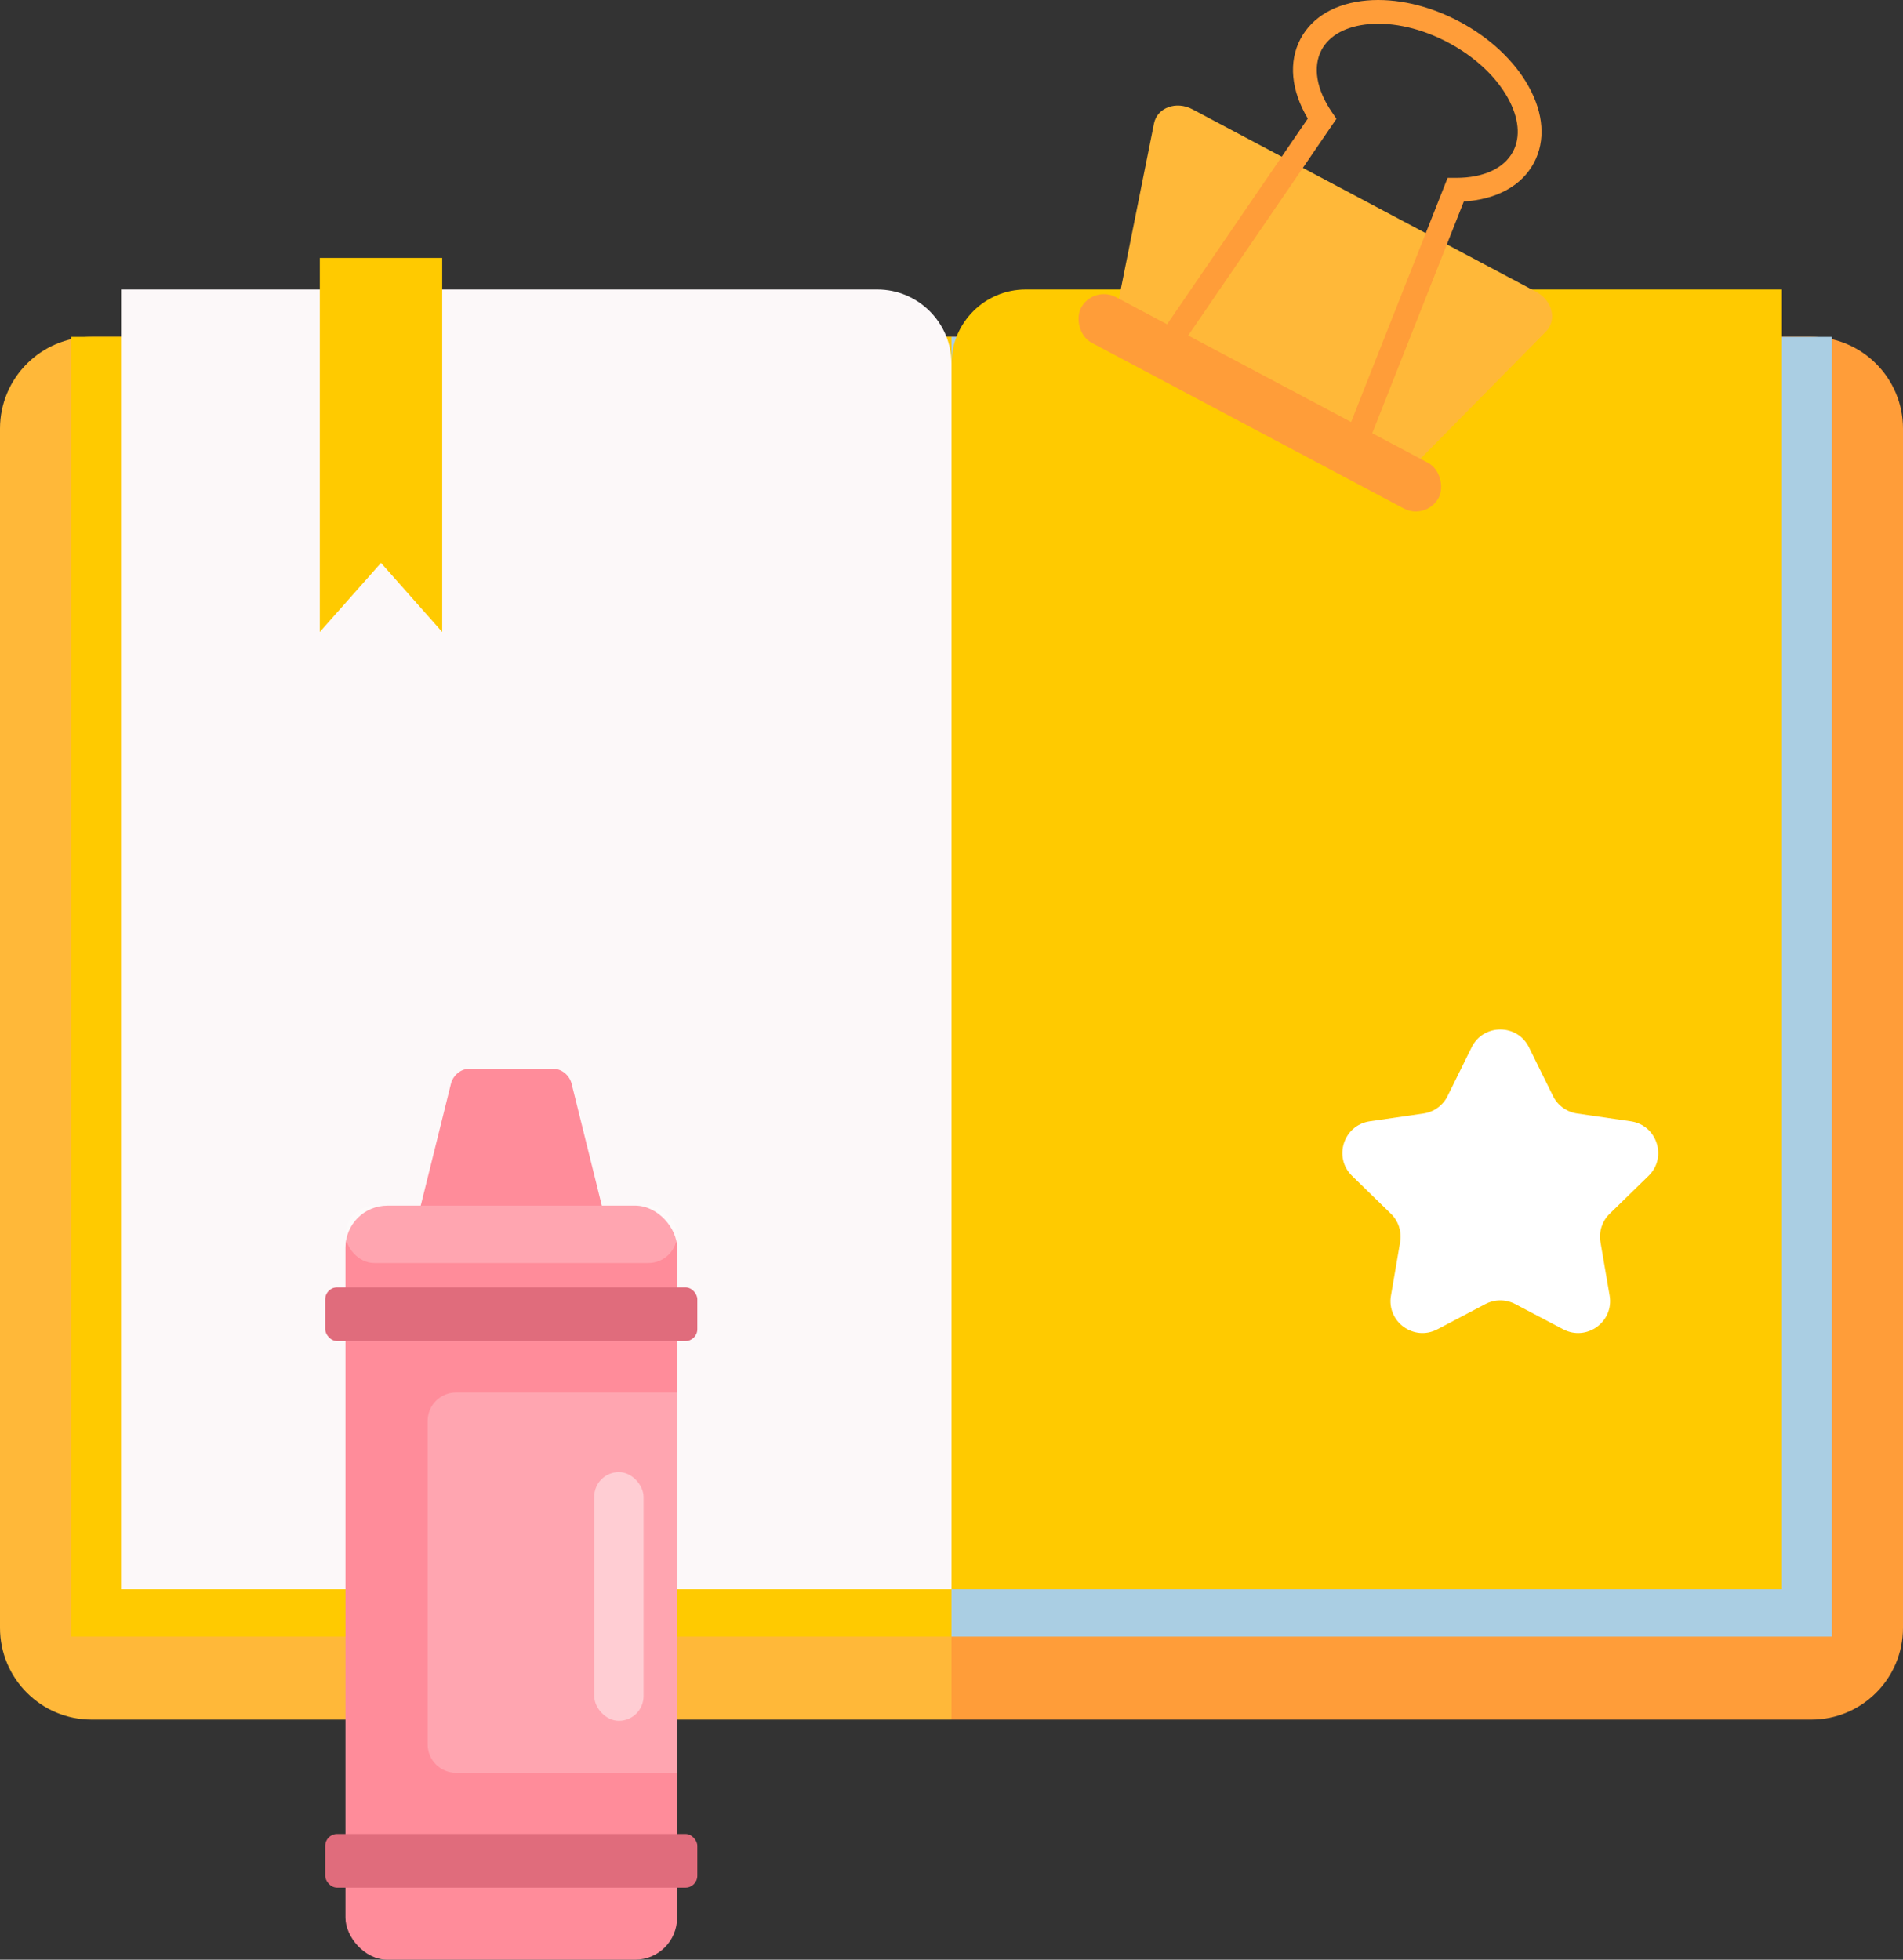   <svg xmlns="http://www.w3.org/2000/svg" viewBox="0 0 510.882 526.123" width="100%" style="vertical-align: middle; max-width: 100%; width: 100%;">
   <rect x="0" y="0" width="510.882" height="526.123" fill="#333333" stroke="none"/>
   <g>
    <g>
     <g>
      <path d="M24.626,90.44H255.441V461.676H24.626C11.035,461.676,0,450.641,0,437.05V115.066C0,101.475,11.035,90.44,24.626,90.44Z" fill="rgb(255, 184, 57)">
      </path>
      <path d="M255.441,90.44h230.815c13.592,0,24.626,11.035,24.626,24.626V437.05c0,13.592-11.035,24.626-24.626,24.626H255.441V90.44h0Z" fill="rgb(255, 157, 57)">
      </path>
      <rect x="19.079" y="90.44" width="236.362" height="348.962" fill="rgb(255,202,0)">
      </rect>
      <rect x="255.441" y="90.44" width="236.362" height="348.962" fill="rgb(170, 206, 227)">
      </rect>
      <path d="M32.504,77.721H235.522c10.993,0,19.919,8.925,19.919,19.919V426.683H32.504V77.721h0Z" fill="rgb(252, 248, 249)">
      </path>
      <path d="M275.359,77.721h203.018V426.683H255.441V97.64c0-10.993,8.925-19.919,19.919-19.919Z" fill="rgb(255,202,0)">
      </path>
      <polygon points="118.711 169.671 102.282 151.119 85.854 169.671 85.854 69.242 118.711 69.242 118.711 169.671" fill="rgb(255,202,0)">
      </polygon>
     </g>
     <g>
      <rect x="92.743" y="323.678" width="89.033" height="202.445" rx="11.262" ry="11.262" fill="rgb(255, 140, 154)">
      </rect>
      <path d="M160.015,347.304h-45.51c-4.091,0-5.861-6.238-4.16-13.105l10.716-43.241c.56-2.259,2.658-3.978,4.722-3.978h22.953c2.063,0,4.162,1.719,4.722,3.978l10.716,43.241c1.702,6.867-.069,13.105-4.16,13.105Z" fill="rgb(255, 140, 154)">
      </path>
      <g style="opacity:.22;">
       <rect x="92.743" y="323.678" width="89.033" height="15.409" rx="7.704" ry="7.704" fill="rgb(255, 255, 255)">
       </rect>
      </g>
      <g style="opacity:.22;">
       <path d="M181.776,373.848h-59.344c-4.211,0-7.626,3.414-7.626,7.626v86.854c0,4.211,3.414,7.626,7.626,7.626h59.344v-102.106Z" fill="rgb(255, 255, 255)">
       </path>
      </g>
      <rect x="87.311" y="345.623" width="99.898" height="14.406" rx="3.182" ry="3.182" fill="rgb(224, 108, 124)">
      </rect>
      <rect x="87.311" y="492.375" width="99.898" height="14.406" rx="3.182" ry="3.182" fill="rgb(224, 108, 124)">
      </rect>
      <g style="opacity:.44;">
       <rect x="159.518" y="395.223" width="13.249" height="66.775" rx="6.624" ry="6.624" fill="rgb(255, 255, 255)">
       </rect>
      </g>
     </g>
     <path d="M410.469,281.181l6.452,13.074c1.25,2.534,3.668,4.29,6.464,4.696l14.428,2.096c7.041,1.023,9.853,9.676,4.758,14.643l-10.44,10.176c-2.023,1.972-2.947,4.814-2.469,7.598l2.465,14.369c1.203,7.013-6.158,12.361-12.456,9.05l-12.904-6.784c-2.501-1.315-5.489-1.315-7.99,0l-12.904,6.784c-6.298,3.311-13.659-2.037-12.456-9.05l2.465-14.369c.478-2.785-.446-5.626-2.469-7.598l-10.44-10.176c-5.095-4.966-2.284-13.62,4.758-14.643l14.428-2.096c2.796-.406,5.213-2.162,6.464-4.696l6.452-13.074c3.149-6.38,12.247-6.38,15.396,0Z" fill="rgb(255, 255, 255)">
     </path>
     <g>
      <path d="M379.022,125.514l-79.283-42.097,10.061-50.249c.852-4.257,5.95-6.145,10.321-3.823l92.277,48.996c4.372,2.321,5.663,7.602,2.614,10.692l-35.99,36.481Z" fill="rgb(255, 184, 57)">
      </path>
      <rect x="283.865" y="101.199" width="108.707" height="13.878" rx="6.939" ry="6.939" transform="translate(90.21 -145.983) rotate(27.967)" fill="rgb(255, 157, 57)">
      </rect>
      <path d="M364.649,125.783l-57.083-30.31,43.527-63.638c-4.498-7.531-5.227-15.237-1.952-21.403,3.143-5.92,9.474-9.579,17.826-10.303,7.841-.678,16.651,1.33,24.807,5.66,8.154,4.329,14.754,10.501,18.584,17.38,4.079,7.325,4.594,14.619,1.45,20.539-3.273,6.166-10.065,9.879-18.823,10.372l-28.336,71.705Zm-47.788-32.598l44.478,23.616,27.29-69.058,2.181,.011h.153c7.294,0,12.833-2.561,15.211-7.04,2.094-3.944,1.601-9.073-1.39-14.442-3.238-5.816-8.921-11.089-16.002-14.849-7.08-3.759-14.629-5.513-21.264-4.938-6.123,.531-10.648,2.995-12.742,6.939-2.395,4.51-1.383,10.586,2.775,16.671l1.23,1.801-41.921,61.29Z" fill="rgb(255, 157, 57)">
      </path>
     </g>
    </g>
   </g>
  </svg>
